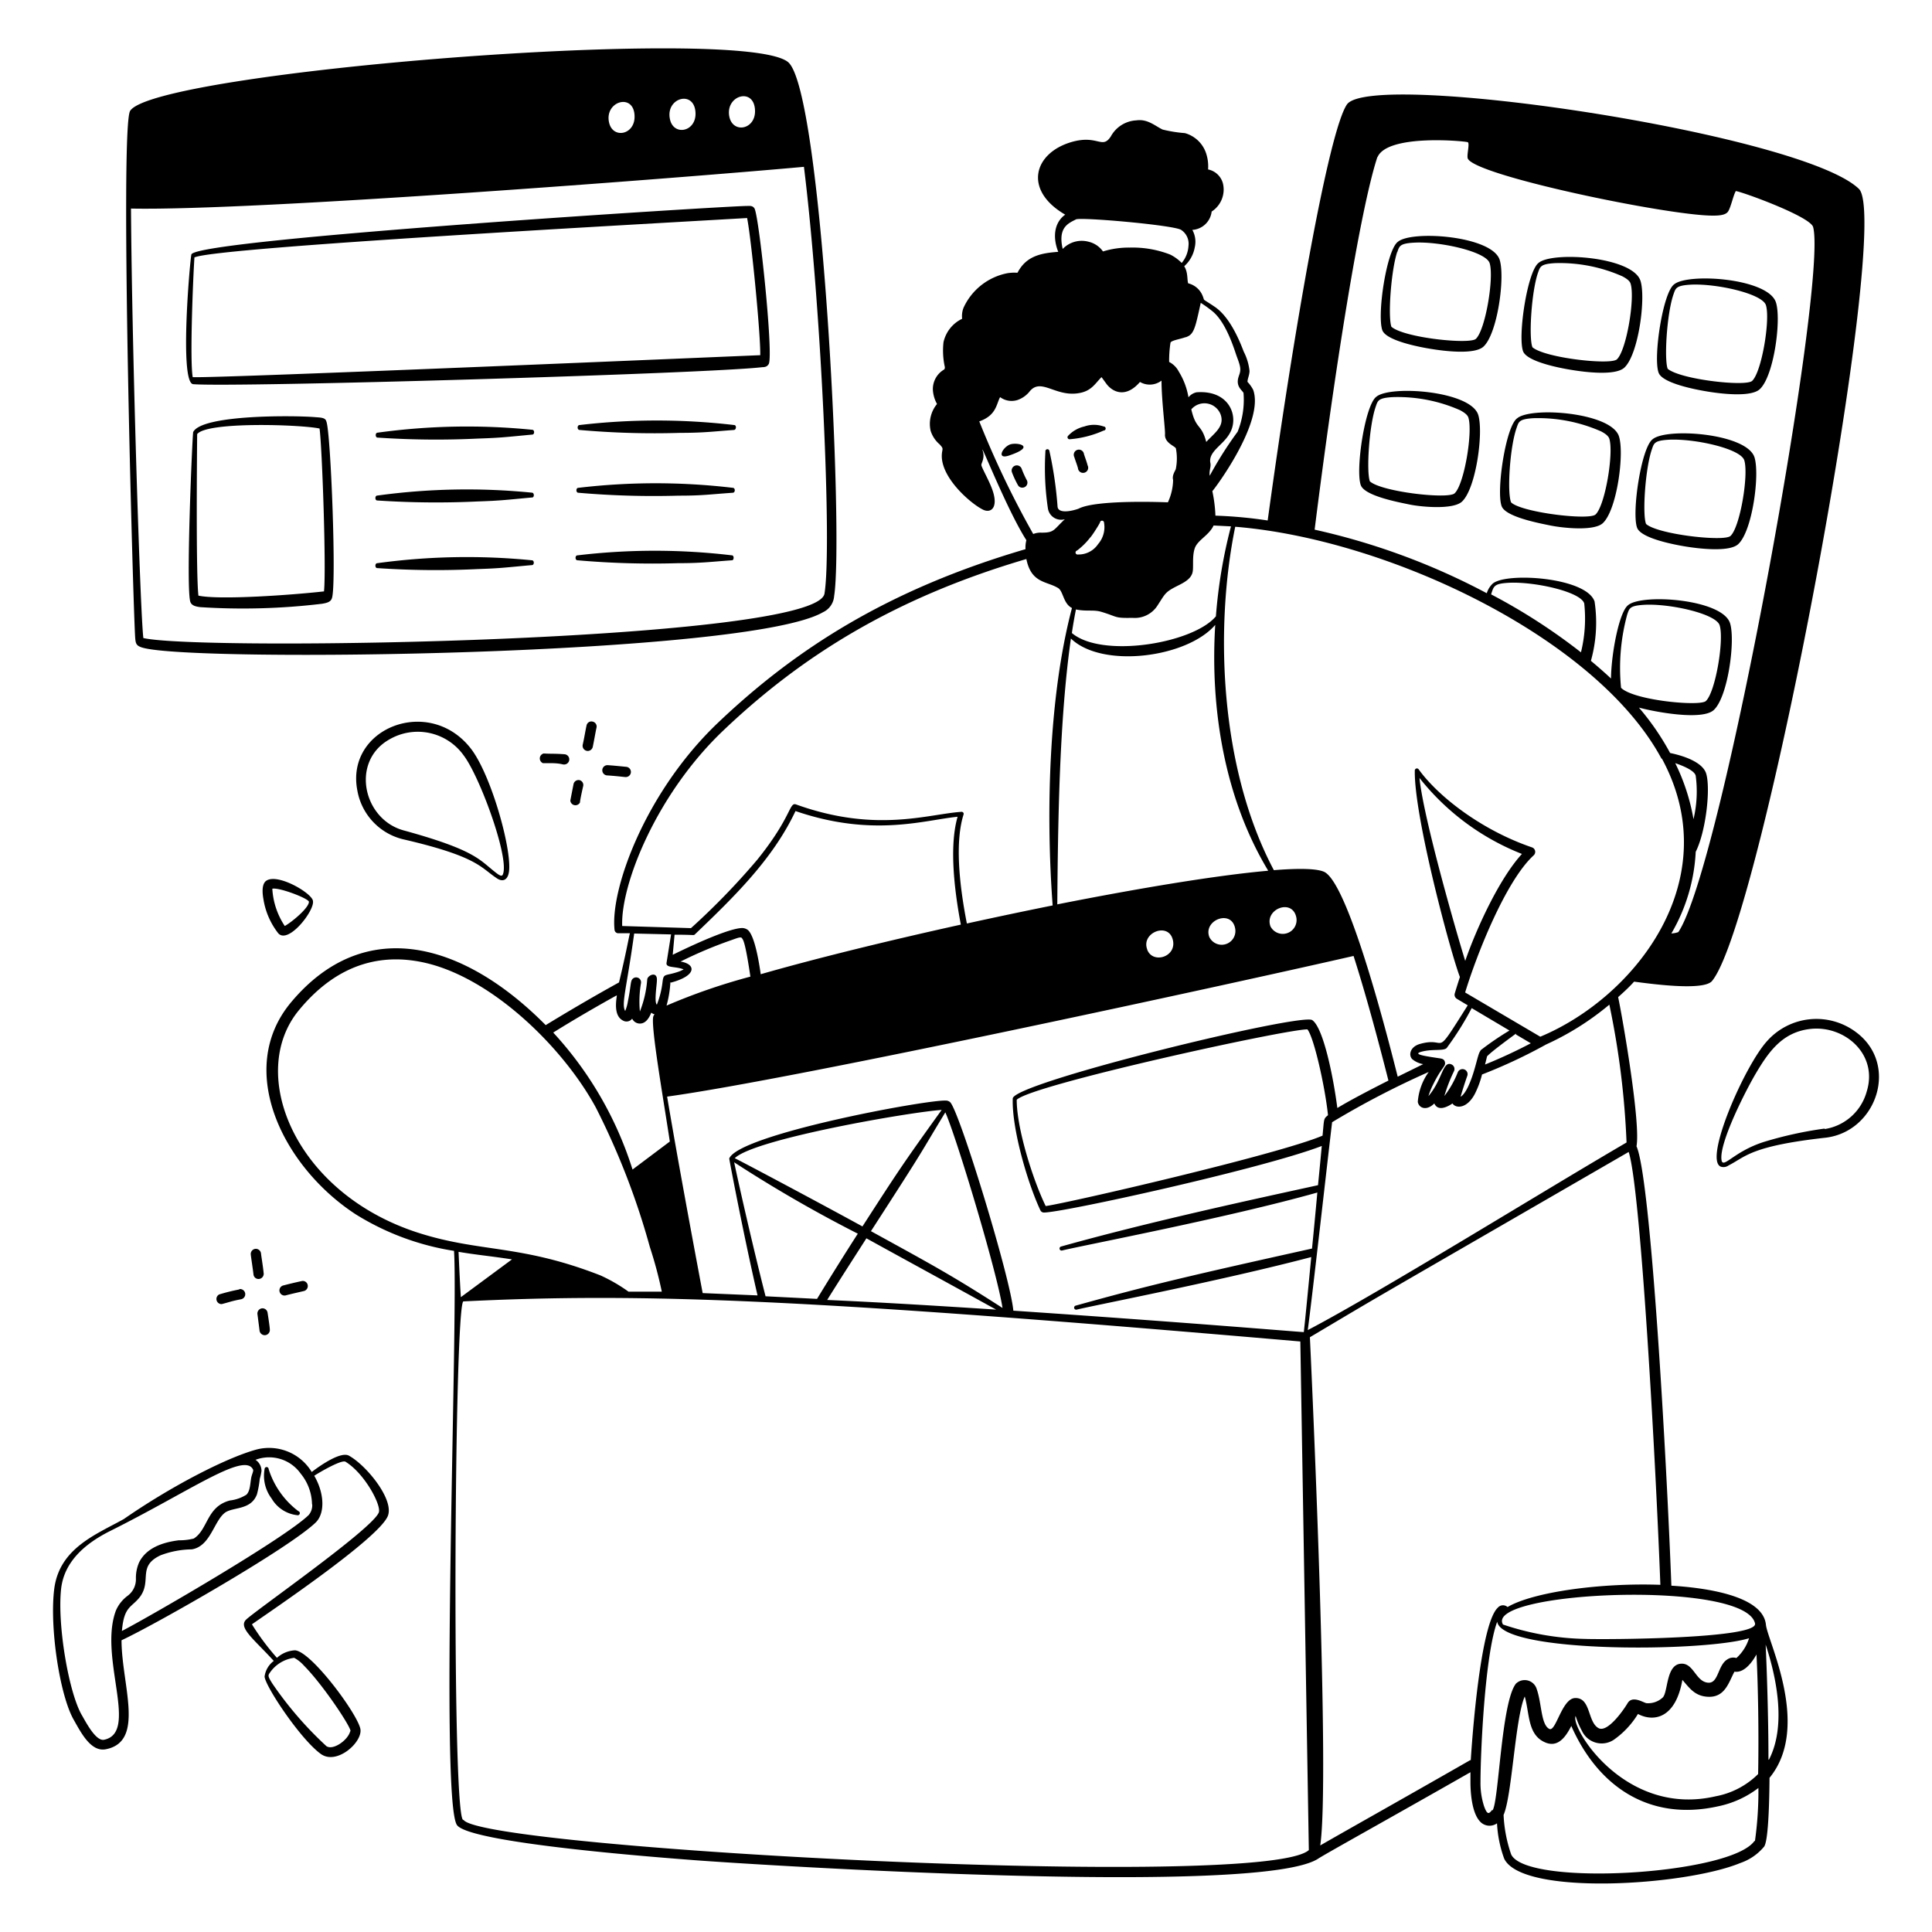 <svg xmlns="http://www.w3.org/2000/svg" viewBox="0 0 300 300" height="300" width="300"><g fill="#000000"><path d="M222.225 54.18c1.89 0.315 6.72 0.945 8.13 -0.36 2.19 -2.025 3.375 -10.815 2.505 -13.5 -1.245 -3.705 -13.635 -4.605 -15.795 -2.775 -1.77 1.275 -3.27 11.385 -2.415 13.74 0.615 1.635 5.85 2.625 7.575 2.895zm-5.265 -15c0.33 -0.96 0.375 -1.38 2.625 -1.5 3.96 -0.225 11.19 1.38 11.73 3.195 0.69 2.265 -0.66 10.365 -2.145 11.745 -0.945 0.885 -11.1 -0.15 -13.11 -1.875 -0.57 -1.53 -0.06 -8.745 0.9 -11.64zm10.05 38.715c2.22 -2.07 3.375 -10.875 2.52 -13.5 -1.245 -3.72 -13.65 -4.605 -15.81 -2.79 -1.77 1.29 -3.27 11.4 -2.415 13.74 0.615 1.665 5.85 2.64 7.59 3s6.705 0.84 8.115 -0.45zm-14.295 -3.15c-0.57 -1.5 -0.12 -8.64 0.9 -11.58 0.33 -0.96 0.375 -1.365 2.625 -1.5a24 24 0 0 1 10.5 2.04c0.645 0.36 1.14 0.705 1.275 1.155 0.69 2.25 -0.645 10.35 -2.145 11.745 -1.035 0.945 -11.37 -0.24 -13.155 -1.86zm31.38 -17.295c1.905 0.315 6.705 0.945 8.13 -0.36 2.22 -2.07 3.36 -10.86 2.505 -13.5 -1.245 -3.75 -13.665 -4.59 -15.81 -2.775 -1.755 1.29 -3.27 11.385 -2.415 13.74 0.63 1.635 5.85 2.625 7.59 2.895zm-5.28 -15.09c0.345 -0.96 0.39 -1.365 2.625 -1.5a24 24 0 0 1 10.5 2.055c0.645 0.345 1.14 0.705 1.26 1.14 0.705 2.265 -0.645 10.365 -2.13 11.745 -0.975 0.915 -11.175 -0.21 -13.11 -1.875 -0.6 -1.425 -0.165 -8.61 0.855 -11.565zm-5.64 36.24c0.615 1.665 5.82 2.64 7.575 3s6.72 0.93 8.13 -0.36c2.22 -2.07 3.375 -10.86 2.505 -13.5 -1.23 -3.72 -13.635 -4.62 -15.795 -2.79 -1.77 1.2 -3.285 11.31 -2.415 13.65zm2.325 -12.165c0.33 -0.96 0.375 -1.365 2.625 -1.5a24.3 24.3 0 0 1 10.5 2.055c0.645 0.345 1.14 0.705 1.275 1.155 0.69 2.265 -0.66 10.365 -2.145 11.745 -1.005 0.945 -11.475 -0.315 -13.11 -1.875 -0.645 -1.515 -0.195 -8.64 0.855 -11.58zm29.625 -5.64c1.89 0.315 6.72 0.945 8.13 -0.36 2.22 -2.055 3.375 -10.86 2.505 -13.5 -1.26 -3.75 -13.665 -4.59 -15.81 -2.775 -1.755 1.29 -3.27 11.385 -2.4 13.725 0.615 1.65 5.835 2.625 7.575 2.91zm-5.265 -15.09c0.33 -0.945 0.375 -1.365 2.625 -1.5 3.93 -0.225 11.19 1.38 11.73 3.195 0.69 2.25 -0.66 10.365 -2.145 11.745 -0.975 0.915 -11.07 -0.195 -13.11 -1.875 -0.57 -1.44 -0.135 -8.61 0.9 -11.565zm-5.655 36.24c0.615 1.665 5.835 2.64 7.59 2.925s6.705 0.93 8.115 -0.375c2.205 -2.04 3.375 -10.83 2.52 -13.5 -1.245 -3.72 -13.65 -4.62 -15.81 -2.79 -1.77 1.29 -3.27 11.385 -2.415 13.74zm2.295 -12.165c0.33 -0.96 0.375 -1.365 2.625 -1.5 3.96 -0.21 11.19 1.38 11.73 3.21 0.69 2.265 -0.66 10.365 -2.145 11.73 -0.975 0.93 -11.325 -0.24 -13.11 -1.86 -0.6 -1.47 -0.12 -8.64 0.9 -11.58zM22.155 100.575c8.055 2.325 93.99 1.23 105.63 -5.505a3 3 0 0 0 1.74 -2.52c1.5 -9.405 -1.86 -78.645 -7.17 -82.92 -7.185 -5.805 -98.385 1.5 -102.15 7.59 -1.65 2.745 0.51 78.66 0.795 81.915 0.075 0.81 0.165 1.155 1.155 1.44zm95.085 -83.415c0.09 3 -3.51 3.645 -4.005 0.87 -0.57 -3.255 3.885 -4.53 4.005 -0.87zm-9.24 0.375c0.105 3 -3.51 3.645 -3.99 0.87 -0.615 -3.255 3.84 -4.485 3.99 -0.87zm-9.465 0.465c0.105 3 -3.51 3.66 -3.99 0.87 -0.57 -3.195 3.885 -4.455 3.99 -0.87zm26.295 7.86c2.67 21.525 4.38 59.16 3.195 66.315 -1.215 7.38 -96.555 9 -105.765 6.9 -0.48 -3.87 -1.77 -44.325 -1.92 -66.69 19.215 0.39 85.785 -4.785 104.49 -6.48z" stroke-width="1.5"></path><path d="M49.065 64.785c-3.105 -0.285 -17.67 -0.45 -19.065 2.295 -0.12 0.27 -1.185 24.735 -0.42 26.445 0.24 0.54 0.855 0.66 1.5 0.75a102.735 102.735 0 0 0 18.945 -0.525c0.675 -0.12 1.305 -0.255 1.5 -0.825 0.765 -1.74 -0.165 -25.98 -0.855 -27.495 -0.135 -0.555 -0.765 -0.585 -1.605 -0.645zM30.81 92.49c-0.39 -3.36 -0.225 -21.675 -0.195 -25.08 1.5 -1.965 16.005 -1.5 19.005 -0.87 0.405 3 1.05 21.735 0.69 25.29 -4.92 0.555 -16.2 1.365 -19.5 0.66zM30 59.655c6.435 0.525 79.95 -1.635 88.365 -2.64 0.465 0 0.78 -0.105 1.005 -0.495 0.765 -1.41 -1.5 -22.995 -2.22 -24.165 -0.27 -0.405 -0.615 -0.39 -1.125 -0.375 -3.24 0 -84.78 5.085 -86.295 7.5 -0.165 0.15 -1.95 19.995 0.27 20.175zm0.27 -19.71c3.915 -1.575 69.84 -5.16 85.74 -6.09 0.645 3.165 2.115 18.18 2.04 21.3 -0.435 0 -85.17 3.645 -88.125 3.405 -0.48 -2.67 0.075 -15.93 0.27 -18.615zm52.365 26.79a101.55 101.55 0 0 0 -24 0.45c-0.405 0 -0.375 0.78 0 0.765a133.905 133.905 0 0 0 15.6 0.15c3.675 -0.12 4.5 -0.255 8.385 -0.615 0.42 0.015 0.42 -0.75 0.015 -0.75zM114 66a102.75 102.75 0 0 0 -24 0c-0.405 0 -0.405 0.765 0 0.765a131.025 131.025 0 0 0 15.6 0.45c3.735 0 5.19 -0.225 8.385 -0.45 0.375 -0.06 0.39 -0.765 0.015 -0.765zm-31.41 10.5a102.165 102.165 0 0 0 -24 0.45c-0.405 0 -0.39 0.78 0 0.765a137.28 137.28 0 0 0 15.6 0.15c3.585 -0.12 4.5 -0.255 8.385 -0.615 0.42 0.06 0.42 -0.75 0.015 -0.75zm31.215 -0.75a102 102 0 0 0 -24 0c-0.405 0 -0.39 0.765 0 0.765a135.855 135.855 0 0 0 15.585 0.45c3.75 0 4.665 -0.195 8.4 -0.45 0.405 -0.015 0.405 -0.75 0.015 -0.765zM82.59 87a102.585 102.585 0 0 0 -24 0.45c-0.405 0 -0.39 0.78 0 0.765a133.725 133.725 0 0 0 15.6 0.15c3.525 -0.12 3.9 -0.21 8.385 -0.615 0.405 0.03 0.42 -0.75 0.015 -0.75zm31.08 -0.765a101.16 101.16 0 0 0 -24 0c-0.405 0 -0.39 0.765 0 0.765a133.41 133.41 0 0 0 15.585 0.45c3.63 0 5.01 -0.21 8.4 -0.45 0.345 0 0.345 -0.75 0.015 -0.765zm44.97 -13.455a0.795 0.795 0 0 0 -1.5 0.57 14.55 14.55 0 0 0 0.915 1.965 0.75 0.75 0 0 0 0.69 0.405 0.78 0.78 0 0 0 0.69 -1.17 14.67 14.67 0 0 1 -0.795 -1.77zM156.885 69c-1.23 0.42 -2.31 2.535 0 1.665 3.975 -1.38 1.125 -2.01 0 -1.665zm9.225 -0.795a15.975 15.975 0 0 0 5.265 -1.35 0.315 0.315 0 0 0 0 -0.63 4.5 4.5 0 0 0 -3 0 4.92 4.92 0 0 0 -2.565 1.5 0.315 0.315 0 0 0 0.3 0.48zm2.205 2.295a0.795 0.795 0 1 0 -1.5 0.465c0.21 0.675 0.405 1.14 0.57 1.725a0.795 0.795 0 1 0 1.5 -0.42c-0.165 -0.645 -0.36 -1.095 -0.57 -1.77zM55.5 122.805a9.48 9.48 0 0 0 7.02 7.5c11.58 2.67 12.09 4.38 14.52 6 0.885 0.66 1.695 0.465 1.95 -0.705 0.675 -3 -2.52 -14.79 -5.73 -19.17 -6.42 -8.595 -19.725 -3.435 -17.76 6.375zm22.65 12.78c-0.105 0.39 -0.225 0.555 -0.825 0.165 -2.85 -2.085 -2.925 -3.585 -14.55 -6.78 -6.39 -1.665 -8.385 -10.71 -2.325 -14.145A8.76 8.76 0 0 1 72 117.3c2.46 3.24 6.93 15.375 6.15 18.285zm210.015 24.66a10.245 10.245 0 0 0 -13.77 1.41c-3.465 3.78 -9.87 18.39 -7.2 19.5a1.35 1.35 0 0 0 1.23 -0.195c2.625 -1.32 3.345 -3 15.105 -4.305 7.89 -0.975 11.43 -11.415 4.635 -16.41zm-4.83 15a59.7 59.7 0 0 0 -9.48 2.085c-4.68 1.5 -6.315 4.245 -6.54 2.79 -0.39 -2.655 3.765 -10.785 5.295 -13.38 2.085 -3.54 4.23 -6.51 8.565 -6.975 5.25 -0.555 10.5 3.93 8.685 9.735a8.04 8.04 0 0 1 -6.525 5.82zm-246.15 24.975a30.225 30.225 0 0 0 -3.15 0.78 0.795 0.795 0 0 0 0.39 1.5c1.29 -0.33 1.5 -0.465 3 -0.75a0.795 0.795 0 0 0 -0.285 -1.575zM84.42 117a0.795 0.795 0 0 0 -0.12 1.5h1.065c1.605 0 1.935 0.21 2.175 0.21a0.795 0.795 0 0 0 0.12 -1.59c-1.635 -0.12 -1.875 -0.045 -3.24 -0.12zm-43.485 80.64c-0.105 -1.065 -0.345 -2.445 -0.405 -3a0.81 0.81 0 0 0 -0.885 -0.72 0.81 0.81 0 0 0 -0.705 0.885c0.075 0.66 0.3 2.07 0.42 3.075a0.78 0.78 0 0 0 0.78 0.72 0.81 0.81 0 0 0 0.795 -0.96zm50.325 -81.03a0.81 0.81 0 0 0 0.78 -0.615c0.225 -1.065 0.45 -2.43 0.585 -3a0.78 0.78 0 0 0 -0.6 -0.945 0.765 0.765 0 0 0 -0.945 0.6c-0.165 0.705 -0.375 2.055 -0.6 3a0.81 0.81 0 0 0 0.78 0.96zm-46.8 84.51c0.87 -0.225 1.815 -0.435 2.715 -0.645a0.795 0.795 0 0 0 0.6 -0.945 0.765 0.765 0 0 0 -0.945 -0.6c-0.915 0.195 -1.875 0.42 -2.775 0.66a0.795 0.795 0 1 0 0.405 1.53zm49.905 -82.305a0.795 0.795 0 0 0 -0.84 0.75 0.795 0.795 0 0 0 0.75 0.84c1.425 0.09 2.7 0.255 2.85 0.255a0.795 0.795 0 0 0 0.09 -1.59c-0.93 -0.09 -1.92 -0.195 -2.85 -0.255zm-54.06 87.825a0.825 0.825 0 0 0 0.795 0.69 0.81 0.81 0 0 0 0.795 -0.915c0 -0.39 -0.345 -2.565 -0.345 -2.565a0.795 0.795 0 0 0 -0.885 -0.69 0.81 0.81 0 0 0 -0.69 0.9s0.285 2.175 0.33 2.58zm49.695 -85.5a0.795 0.795 0 0 0 -0.945 0.63s-0.42 2.13 -0.495 2.55a0.795 0.795 0 0 0 1.5 0.285c0 -0.405 0.495 -2.535 0.495 -2.535a0.78 0.78 0 0 0 -0.555 -0.93zM48.6 139.95c0 -1.155 -5.295 -4.32 -7.17 -3.24 -0.855 0.48 -0.69 2.04 -0.51 3a11.49 11.49 0 0 0 2.295 5.22c1.56 1.71 5.595 -3.465 5.385 -4.98zM42.285 138c1.05 -0.24 5.595 1.5 5.685 2.025 0 0.96 -2.67 3.165 -3.75 3.765A11.64 11.64 0 0 1 42.285 138zm11.895 88.035c-1.23 -0.675 -4.29 1.395 -5.775 2.535a7.74 7.74 0 0 0 -8.55 -3.495c-4.815 1.305 -13.5 5.85 -20.625 10.8 -4.275 2.385 -9.96 4.5 -10.8 10.785 -0.765 5.925 0.825 16.5 3 20.355 1.155 2.04 2.685 5.07 5.01 4.605 6.135 -1.2 2.445 -9.99 2.43 -16.92 5.325 -2.475 26.01 -14.28 30.165 -18.3 1.5 -1.5 1.29 -4.635 -0.24 -7.245 0.87 -0.57 4.275 -2.55 4.86 -2.175 3 1.845 5.61 6.81 5.16 7.89 -1.095 2.655 -19.5 15.435 -20.655 16.68s1.41 3.105 4.35 6.36a3.6 3.6 0 0 0 -1.425 2.43c0.105 1.5 5.55 9.705 8.715 12 2.49 1.83 6.6 -1.875 6.15 -3.915 -0.54 -2.445 -7.635 -12 -10.14 -12.165a4.5 4.5 0 0 0 -2.805 1.17 38.13 38.13 0 0 1 -3.885 -5.205c2.325 -1.665 19.68 -13.275 21.105 -16.83 1.005 -2.55 -3.33 -7.86 -6.045 -9.36zM18 250.08c-2.73 7.29 3.645 18.945 -1.845 20.07 -1.305 0.255 -2.865 -2.835 -3.465 -3.855 -2.01 -3.495 -3.795 -13.89 -3.21 -19.5 0.435 -4.23 3.645 -7.05 7.5 -9 12.66 -6.315 21 -12.42 22.32 -9.585 0.09 0.18 -0.18 0.735 -0.27 1.155 -0.195 0.945 -0.15 2.115 -0.765 2.73a6.21 6.21 0 0 1 -2.565 0.9c-3.645 0.945 -3.375 4.5 -5.61 5.91a9 9 0 0 1 -2.325 0.27c-2.505 0.315 -5.04 1.17 -6.165 3.435a6 6 0 0 0 -0.495 2.505 3.195 3.195 0 0 1 -1.335 2.715 5.655 5.655 0 0 0 -1.77 2.25zm30.48 -16.5a2.325 2.325 0 0 1 -0.555 1.68c-3.705 3.6 -24.195 15.495 -28.995 18 0.33 -3.93 1.5 -3.585 2.835 -5.34 1.815 -2.505 -0.465 -4.725 3.18 -6.42a14.07 14.07 0 0 1 4.83 -0.915c2.895 -0.465 3.435 -4.38 5.145 -5.685 1.245 -0.93 4.05 -0.36 4.98 -2.865a15.255 15.255 0 0 0 0.435 -2.4 8.37 8.37 0 0 0 0.27 -1.215 2.07 2.07 0 0 0 -0.93 -1.74 6 6 0 0 1 7.005 2.13 7.71 7.71 0 0 1 1.77 4.77zm-2.79 23.85a5.58 5.58 0 0 1 1.5 1.2c3.12 3.135 7.755 10.215 7.185 10.215 -0.36 1.38 -2.67 3 -3.69 2.295a56.385 56.385 0 0 1 -8.385 -9.705c-0.78 -1.23 -0.69 -1.275 -0.345 -1.77a5.4 5.4 0 0 1 3.705 -2.235zm8.685 11.415c0 -0.15 0 0 0 0z" stroke-width="1.5"></path><path d="M46.32 234.645a13.095 13.095 0 0 1 -4.605 -6.525 0.315 0.315 0 1 0 -0.63 0 5.865 5.865 0 0 0 1.095 4.575 5.265 5.265 0 0 0 3.96 2.58 0.315 0.315 0 0 0 0.18 -0.63zm227.895 17.67c-0.435 -4.695 -9.99 -5.805 -14.685 -6.09 -0.735 -19.5 -3.18 -63.225 -5.415 -68.235 0.66 -3.555 -2.085 -19.5 -2.85 -23.16 0.84 -0.75 1.665 -1.5 2.475 -2.4 2.34 0.3 10.8 1.5 12.105 -0.105 7.77 -9.42 28.065 -118.02 22.8 -123 -8.91 -8.595 -75.765 -18.54 -79.5 -13.095 -2.85 4.215 -8.25 34.98 -12.3 64.59a68.595 68.595 0 0 0 -8.115 -0.75 22.065 22.065 0 0 0 -0.48 -3.81c0.18 -0.105 8.145 -10.68 6.345 -15.72a5.4 5.4 0 0 0 -0.885 -1.245c0 -0.495 0.3 -1.005 0.315 -1.695a8.49 8.49 0 0 0 -0.9 -3c-0.9 -2.385 -2.37 -5.52 -4.5 -6.96s-1.5 -0.795 -1.86 -1.65a3.24 3.24 0 0 0 -2.265 -1.995c-0.195 -0.57 0 -1.68 -0.615 -2.655a5.13 5.13 0 0 0 1.635 -2.925 3.78 3.78 0 0 0 -0.375 -2.715 3.225 3.225 0 0 0 3 -2.85 4.065 4.065 0 0 0 1.755 -4.35 3 3 0 0 0 -2.31 -2.19 6.375 6.375 0 0 0 -0.405 -2.775 4.845 4.845 0 0 0 -3.195 -2.865 21 21 0 0 1 -3.465 -0.555c-1.155 -0.555 -2.34 -1.68 -4.065 -1.425a4.785 4.785 0 0 0 -3.96 2.475c-1.35 2.085 -1.995 -0.255 -6 0.855 -6 1.68 -7.665 7.5 -1.095 11.31 -1.815 1.305 -1.92 3.675 -1.08 5.775 -2.43 0.18 -4.62 0.555 -6 2.685 -0.615 0.915 0.165 0.375 -1.8 0.615a9.48 9.48 0 0 0 -6.915 5.4A3.57 3.57 0 0 0 149.4 49.5a5.295 5.295 0 0 0 -2.895 3.645 11.775 11.775 0 0 0 0.21 3.855c0 0.18 0 0.24 -0.105 0.375a3.51 3.51 0 0 0 -1.755 3.15 5.145 5.145 0 0 0 0.645 2.205 4.86 4.86 0 0 0 -0.99 4.17 4.59 4.59 0 0 0 1.395 2.1c0.54 0.6 0.48 0.6 0.39 1.155 -0.63 3.675 4.365 8.025 6.375 9 1.32 0.615 2.535 -0.495 1.215 -3.645 -0.555 -1.35 -1.5 -3 -1.5 -3.315s0.555 -1.035 0.225 -2.145c-0.615 -2.01 3.75 9.135 6.765 13.83a4.5 4.5 0 0 0 -0.135 1.395C138 91.5 123.555 100.71 111.36 112.35c-11.235 10.77 -16.635 25.83 -15.93 32.055a0.585 0.585 0 0 0 0.555 0.51h1.83c-0.165 0.54 -0.57 3 -1.695 7.635 -3.675 2.025 -7.5 4.26 -11.385 6.63 -12.63 -12.765 -28.05 -17.28 -39.555 -3.525 -8.745 10.5 -1.17 25.605 10.065 32.91A40.725 40.725 0 0 0 70.5 194.235c0.675 10.5 -2.25 85.665 0.48 89.19 2.25 2.88 33.18 5.13 36.765 5.415 10.5 0.795 88.02 5.67 96.96 -0.24 1.005 -0.675 11.85 -6.69 23.625 -13.41v1.5c0 1.845 0.255 4.86 1.5 6.165a1.995 1.995 0 0 0 2.625 0.27 18.705 18.705 0 0 0 1.11 5.475c2.745 5.82 28.05 4.245 36.66 0.69a8.25 8.25 0 0 0 3.72 -2.565c0.555 -0.855 0.78 -5.295 0.825 -10.665 6.495 -7.905 -0.27 -21.165 -0.555 -23.745zm-1.695 -0.225c0.54 2.385 -23.19 2.52 -26.415 2.4a42.315 42.315 0 0 1 -12.72 -2.235c-3.03 -5.175 37.635 -7.005 39.135 -0.165zm-19.95 -74.685c-12.855 7.5 -38.67 23.475 -49.5 29.13 0.69 -5.115 3.225 -27.705 3.78 -32.28a134.655 134.655 0 0 1 15 -7.8 9.135 9.135 0 0 0 -1.695 4.635c0.135 0.93 1.305 1.5 2.565 0.255 0.705 1.59 2.79 0 2.82 0 0.525 0.81 2.265 0.825 3.48 -1.5a14.565 14.565 0 0 0 1.11 -3 81 81 0 0 0 9.96 -4.665 42.93 42.93 0 0 0 9.81 -6.18 128.895 128.895 0 0 1 2.67 21.405zm-119.37 14.16c-1.935 3 -4.5 7.11 -6.33 10.125l-7.995 -0.405C117 193.95 114.87 184.59 114 180.48a208.605 208.605 0 0 0 19.2 11.085zm-19.11 -11.715c3 -3 27.39 -7.2 32.13 -7.5 -6 8.34 -6.705 9.42 -12.3 18.09 -6.78 -3.72 -19.68 -10.575 -19.83 -10.59zm20.445 12.435c4.5 2.49 10.95 6 20.145 11.07 -8.535 -0.555 -17.49 -1.11 -26.235 -1.5 1.92 -3.09 4.065 -6.405 6.09 -9.57zm0.705 -1.11c9 -13.92 7.2 -11.295 11.55 -18.45 1.725 3.855 8.04 24.825 8.88 30.375 -7.92 -5.1 -10.995 -6.735 -20.43 -11.925zm12.3 -20.025a0.99 0.99 0 0 0 -0.675 -0.255c-3.15 -0.135 -32.145 5.265 -33.63 9 0 0.135 2.25 12 4.395 21.255l-8.52 -0.36c-1.95 -10.365 -4.095 -21.99 -5.52 -30.51 19.98 -2.745 87.585 -17.49 106.59 -21.84 1.755 5.475 3.63 12.315 5.415 19.35 -3.36 1.695 -6.18 3.195 -7.935 4.26 -0.615 -4.815 -2.175 -12.495 -3.9 -13.65s-46.5 9.735 -46.5 12.18c-0.165 4.665 2.31 13.17 4.305 17.385a0.6 0.6 0 0 0 0.495 0.315c2.64 0.09 34.02 -6.81 43.185 -10.335 -0.165 1.74 -0.36 3.84 -0.585 6.09 -9.645 2.115 -25.875 5.595 -39.9 9.525a0.315 0.315 0 0 0 0.165 0.615c3.735 -0.9 25.665 -5.07 39.63 -9 -0.255 2.805 -0.54 5.82 -0.825 8.7 -18.795 4.17 -25.635 5.775 -36.705 8.865a0.315 0.315 0 1 0 0.165 0.615c3.27 -0.78 22.5 -4.5 36.42 -8.16 -0.495 5.13 -0.93 9.66 -1.155 11.655 -1.74 -0.105 -18.09 -1.5 -45.105 -3.33 -0.435 -5.055 -8.385 -31.02 -9.81 -32.37zm-43.365 -18.57c4.065 -1.08 3.915 -2.88 1.5 -3.27a66.36 66.36 0 0 1 7.635 -3.24c0.9 -0.3 1.695 -0.675 1.875 -0.42s0.495 0.315 1.335 6a94.035 94.035 0 0 0 -13.02 4.5 16.965 16.965 0 0 0 0.6 -3.63zm45 -9c-11.34 2.505 -22.41 5.22 -31.05 7.695 -0.48 -3.36 -1.14 -6.09 -1.98 -6.855a1.5 1.5 0 0 0 -0.885 -0.315c-1.74 0 -6.465 2.025 -10.8 4.155l0.285 -3.12c3 0 2.895 0.12 3.105 0 6 -5.745 12.135 -11.67 15.675 -19.2 12 4.11 19.995 1.395 25.17 0.885 -1.185 4.095 -0.72 10.275 0.495 16.71zm47.715 -8.37c-7.845 0.69 -19.845 2.67 -32.715 5.22 0.105 -12.825 0.315 -28.605 2.115 -41.28 4.845 4.695 18 3 22.41 -2.115 -0.81 13.05 1.455 26.925 8.205 38.13zM187.785 145.5c-0.99 -2.61 3.42 -4.365 4.005 -1.35a2.13 2.13 0 0 1 -4.005 1.35zm-9.645 1.92c-1.005 -2.625 3.42 -4.365 4.005 -1.35 0.495 2.55 -3.15 3.63 -4.005 1.395zM201.3 142.5a2.145 2.145 0 0 1 -4.02 1.35c-0.99 -2.685 3.435 -4.44 4.02 -1.35zm4.905 30.675c-0.705 0.57 -0.585 0.51 -0.84 3.165 -6.735 2.895 -39.69 10.5 -42.99 10.935 -1.965 -4.02 -4.5 -12 -4.5 -16.5 2.22 -2.295 41.715 -10.95 45.135 -10.935 0.99 1.155 2.715 8.76 3.195 13.26zm23.685 -10.005c-0.435 0.405 -0.765 3 -1.815 5.325 -0.21 0.495 -0.735 1.5 -1.26 1.8 0 -0.15 0.705 -2.355 1.02 -3.225a0.78 0.78 0 0 0 -0.45 -1.005 0.795 0.795 0 0 0 -1.02 0.435 15 15 0 0 1 -2.085 3.69 24.705 24.705 0 0 1 1.5 -3.87 0.78 0.78 0 0 0 -0.39 -1.035c-1.38 -0.615 -1.38 2.34 -3.585 4.92a11.88 11.88 0 0 1 0.75 -1.845c1.245 -2.535 1.92 -2.76 1.83 -3.345s-0.48 -0.63 -1.005 -0.705c-2.37 -0.36 -4.5 -0.66 -2.1 -1.125 1.5 -0.27 2.91 0 3.36 -0.45a47.13 47.13 0 0 0 3.885 -6.195l5.865 3.48a45.84 45.84 0 0 0 -4.5 3.075zm5.505 -2.535 2.31 1.365a78.225 78.225 0 0 1 -7.11 3.3c0.12 -0.465 0.225 -0.9 0.315 -1.275 0.75 -0.795 3.435 -2.745 4.485 -3.525zm-21.51 -136.2c1.5 -3.69 13.68 -2.52 14.025 -2.355s-0.18 1.995 0 2.52c1.02 2.64 30.885 8.835 37.965 8.88 0.765 0 2.01 0 2.445 -0.615s0.825 -2.55 1.215 -3.195c0.885 0.075 11.46 3.9 12 5.565 2.325 8.325 -14.07 99.33 -20.925 109.5a3.57 3.57 0 0 1 -1.08 0.21 27.81 27.81 0 0 0 3.78 -12.675c1.605 -3.195 2.34 -9.945 1.605 -12.21 -0.51 -1.5 -2.835 -2.565 -5.58 -3.135a39.915 39.915 0 0 0 -4.845 -7.05c2.43 0.66 9.81 2.055 11.625 0.375 2.22 -2.055 3.375 -10.86 2.52 -13.5 -1.245 -3.735 -13.65 -4.605 -15.81 -2.79 -1.395 1.02 -2.625 7.5 -2.67 11.4 -0.99 -0.93 -2.04 -1.845 -3.12 -2.745a22.065 22.065 0 0 0 0.57 -9.21c-1.26 -3.765 -13.68 -4.59 -15.81 -2.79a3.465 3.465 0 0 0 -0.93 1.5 105.675 105.675 0 0 0 -26.73 -9.87c3.03 -24.195 7.005 -49.53 9.75 -57.885zm49.08 102.765a31.965 31.965 0 0 0 -2.835 -8.7c0.87 0.3 3 1.08 3.18 1.965a18.51 18.51 0 0 1 -0.345 6.735zm-11.25 -20.4a31.605 31.605 0 0 1 0.96 -11.385c0.33 -0.96 0.375 -1.365 2.625 -1.5 3.96 -0.225 11.19 1.38 11.73 3.195 0.705 2.28 -0.66 10.38 -2.145 11.745 -0.885 0.87 -11.22 -0.09 -13.17 -2.055zm-6.225 -5.505a91.695 91.695 0 0 0 -13.95 -9c0.405 -1.32 0.48 -1.665 2.73 -1.8 3.96 -0.21 11.19 1.38 11.73 3.21a21.885 21.885 0 0 1 -0.51 7.59zm12.57 16.5c10.17 18.81 -4.185 37.05 -18.885 43.185l-11.67 -6.87c1.86 -6.09 6.345 -17.355 10.635 -21.285a0.735 0.735 0 0 0 -0.255 -1.245c-7.695 -2.625 -14.475 -7.785 -17.61 -12.135a0.33 0.33 0 0 0 -0.585 0.24c-0.12 7.185 5.655 28.59 7.005 32.025 -0.3 0.915 -0.57 1.77 -0.795 2.535a0.735 0.735 0 0 0 0.33 0.855l1.68 1.005c-5.49 8.7 -2.925 4.725 -7.425 6 -1.5 0.42 -1.815 1.71 -1.2 2.355a3.63 3.63 0 0 0 1.71 0.78l-3.96 1.95c-1.065 -4.185 -7.5 -30 -11.43 -31.815 -1.14 -0.51 -3.885 -0.57 -7.8 -0.255 -8.445 -15.915 -9.195 -37.695 -6 -53.325C215.475 83.7 247.89 99 258 117.81zm-37.65 3a38.025 38.025 0 0 0 15.915 11.805c-3.54 3.855 -7.11 11.685 -8.805 16.605 -1.29 -4.14 -6.495 -22.155 -7.11 -28.44zm-31.95 -39.195 2.685 0.135a78.72 78.72 0 0 0 -2.34 13.965c-3.51 4.215 -17.685 6.57 -22.365 2.595 0.255 -1.74 0.48 -2.88 0.63 -3.66 1.65 0.345 2.73 0 3.96 0.375 2.595 0.78 1.95 0.99 4.815 0.93a4.185 4.185 0 0 0 3.96 -2.025c1.065 -1.62 1.08 -1.935 2.7 -2.775 1.02 -0.525 2.31 -1.065 2.64 -2.145 0.255 -0.78 -0.075 -2.46 0.36 -3.81s2.235 -2.025 2.955 -3.615zm-17.655 -0.435a0.315 0.315 0 0 1 0.63 0 4.005 4.005 0 0 1 -0.93 3.33 3.63 3.63 0 0 1 -3.105 1.605 0.315 0.315 0 1 1 -0.15 -0.615 10.995 10.995 0 0 0 2.04 -2.025c0.21 -0.165 1.335 -1.92 1.515 -2.325zm14.175 -17.595a2.685 2.685 0 0 1 4.575 0.84c0.615 1.83 -1.005 2.85 -2.25 4.215 -0.765 -2.91 -1.59 -1.845 -2.325 -5.085zm-0.885 -11.19c0.72 -0.27 1.14 -0.525 1.59 -2.085 0.24 -0.81 0.705 -3 0.765 -3.27a19.5 19.5 0 0 1 1.74 1.245c1.8 1.395 3 4.5 3.72 6.69 0.165 0.51 0.405 1.065 0.555 1.62 0.33 1.155 -0.075 1.5 -0.225 2.265 -0.255 1.305 0.75 1.83 0.855 2.19a13.305 13.305 0 0 1 -0.915 6 57.825 57.825 0 0 0 -4.335 6.84c-0.12 -0.78 0.225 -1.335 0.105 -1.965 -0.375 -1.8 1.995 -2.79 3 -4.62 1.5 -2.55 0 -6.765 -5.145 -6.375a2.175 2.175 0 0 0 -1.26 0.78 11.025 11.025 0 0 0 -1.5 -3.99 3.465 3.465 0 0 0 -1.5 -1.5 18 18 0 0 1 0.21 -3c0.135 -0.36 1.635 -0.57 2.34 -0.855zM167.115 34.05c1.215 -0.315 14.82 0.885 16.245 1.62a2.565 2.565 0 0 1 1.185 2.52 4.5 4.5 0 0 1 -1.05 2.64 6.66 6.66 0 0 0 -1.8 -1.305 16.17 16.17 0 0 0 -6.3 -1.08 13.5 13.5 0 0 0 -4.125 0.6 3.78 3.78 0 0 0 -2.205 -1.5 4.095 4.095 0 0 0 -4.05 1.11c-0.78 -3.375 0.9 -3.99 2.1 -4.605zm-15 31.365c2.595 -0.945 2.58 -2.625 3.18 -3.75a3 3 0 0 0 2.7 0.45 4.155 4.155 0 0 0 1.815 -1.245c1.86 -2.445 4.185 1.05 8.13 0.09 1.635 -0.405 2.19 -1.5 3.105 -2.4l0.81 1.11c1.005 1.275 3 2.145 5.16 -0.36a3 3 0 0 0 3.345 -0.21c0 3 0.6 7.65 0.54 8.34 -0.09 1.38 1.605 1.83 1.695 2.205a8.235 8.235 0 0 1 0 3.09c0 0.27 -0.66 1.005 -0.435 1.8a8.58 8.58 0 0 1 -0.81 3.465c-0.165 0 -11.085 -0.48 -13.875 0.99 -1.035 0.375 -3.105 0.81 -3.255 -0.285a60.555 60.555 0 0 0 -1.275 -8.715 0.315 0.315 0 0 0 -0.615 0.135 42.375 42.375 0 0 0 0.39 8.82 2.07 2.07 0 0 0 2.625 1.68c-1.77 1.65 -1.605 2.1 -3.63 2.085a3.09 3.09 0 0 0 -1.275 0.21 144.09 144.09 0 0 1 -8.385 -17.505zm-55.5 78.375c-0.255 -6.435 5.325 -20.535 15.78 -30.435 12 -11.4 26.355 -20.49 46.98 -26.55 0.75 3.78 3.15 3.42 4.92 4.5 0.825 0.495 0.795 2.43 2.16 3.105 -3.63 13.74 -4.065 31.905 -3 46.185 -4.395 0.885 -8.88 1.83 -13.32 2.805 -1.305 -6.645 -1.785 -12.93 -0.51 -16.935a0.315 0.315 0 0 0 -0.33 -0.405c-5.19 0.345 -13.275 3.315 -25.665 -1.14 -1.11 -0.42 -0.63 1.86 -6.045 8.58a111 111 0 0 1 -10.29 10.62zm1.95 1.17 5.64 0.135 -0.705 4.41c-0.135 0.84 1.395 0.51 2.655 1.02a4.935 4.935 0 0 1 -0.93 0.405c-1.95 0.645 -2.175 0.18 -2.34 1.5A14.025 14.025 0 0 1 102 156c-0.45 -0.345 0 -3.135 0 -3.705 0.135 -1.62 -1.5 -0.84 -1.5 -0.18a16.77 16.77 0 0 1 -1.14 4.95 17.1 17.1 0 0 1 0.165 -4.365 0.765 0.765 0 0 0 -1.29 -0.705c-0.36 0.345 -0.24 1.065 -0.735 3.495a6.87 6.87 0 0 1 -0.42 1.5c-0.63 -1.11 0.21 -3.435 1.395 -12.03zm-2.775 9.63c-0.285 1.74 -0.24 3.45 1.155 3.975a1.08 1.08 0 0 0 1.215 -0.39 1.35 1.35 0 0 0 1.005 0.75c0.99 0.135 1.59 -0.735 1.965 -1.68 0.645 0.495 0.6 0 0.345 0.51 -0.54 1.035 1.5 12.66 2.535 19.5l-5.79 4.35a56.22 56.22 0 0 0 -12.315 -21.27c2.85 -1.785 6.285 -3.795 9.795 -5.745zm-30.735 36.87c-19.35 -6.15 -26.805 -24.87 -18.57 -34.68 6.21 -7.5 13.35 -8.895 20.205 -7.11 10.23 2.685 20.865 13.17 25.83 22.305a115.065 115.065 0 0 1 8.385 21.645 65.055 65.055 0 0 1 1.86 6.945h-5.175a25.305 25.305 0 0 0 -4.35 -2.52c-12.405 -4.845 -18.6 -3.54 -28.185 -6.585zm14.445 4.095 -7.935 5.865c-0.09 -1.23 -0.225 -3.825 -0.36 -7.035 2.94 0.495 4.665 0.615 8.295 1.17zm-7.635 87c-1.74 -2.175 -1.305 -80.1 0.09 -80.475 28.29 -1.395 54 -0.33 129.96 6.225l1.32 78.975c-6.945 6.3 -127.8 -0.21 -131.235 -4.665zm156.45 -9.255c-10.185 5.835 -19.89 11.28 -23.31 13.26 1.5 -10.035 -1.125 -68.805 -1.605 -78.915 12.795 -7.605 5.28 -3.195 49.5 -28.77 1.86 5.655 4.2 48.09 4.92 67.215 -9.225 -0.33 -19.71 1.095 -23.73 3.45a1.05 1.05 0 0 0 -1.5 0.09c-2.415 2.19 -3.75 16.545 -4.215 23.73zm3.375 7.755c-0.465 0.57 -0.735 0.87 -1.26 -0.63a11.73 11.73 0 0 1 -0.54 -3.72c0 -4.425 0.66 -19.635 2.595 -24.885 0.765 4.905 32.085 4.725 39.105 2.565a6.855 6.855 0 0 1 -1.965 3.075 1.65 1.65 0 0 0 -1.425 0.225c-1.5 0.93 -1.335 3.765 -3 3.6 -1.95 -0.18 -2.235 -3.27 -4.365 -2.925s-1.83 4.395 -2.64 5.22a3.315 3.315 0 0 1 -2.565 0.885c-0.525 -0.135 -2.175 -1.215 -2.895 0s-3.135 4.59 -4.5 3.885c-1.74 -0.93 -1.185 -4.725 -3.615 -4.68 -2.085 0 -3 5.28 -4.035 4.8 -1.32 -0.66 -1.17 -3.945 -1.965 -6.195a1.95 1.95 0 0 0 -3.225 -0.84c-2.295 2.895 -2.67 18.54 -3.645 19.68zm40.755 4.785c-3.6 5.265 -35.325 7.17 -37.785 2.13a21.66 21.66 0 0 1 -1.185 -6.15c1.32 -3 1.785 -15 3.285 -18.39 0.75 2.58 0.435 5.82 3 7.05 1.98 0.975 3.24 -0.51 4.23 -2.475 4.095 9.285 12 14.895 22.86 12.465a15.375 15.375 0 0 0 6.195 -2.835 55.725 55.725 0 0 1 -0.54 8.265zm0.555 -10.365a12.63 12.63 0 0 1 -6.585 3.45c-14.13 3.285 -22.635 -10.74 -21.75 -12.465a12.585 12.585 0 0 0 0.96 2.28 3.39 3.39 0 0 0 4.965 1.41 13.38 13.38 0 0 0 3.75 -4.005c2.505 1.32 5.865 0.63 6.9 -5.295 1.08 1.245 1.89 2.445 3.765 2.61 2.85 0.27 3.42 -2.235 4.32 -3.885 1.32 0.21 2.535 -1.08 3.42 -2.67 0.255 4.875 0.375 12.39 0.255 18.63zm1.605 -2.265c0 -6.81 -0.27 -14.325 -0.435 -17.835 1.83 5.535 3.15 12.825 0.495 17.895z" stroke-width="1.5"></path></g></svg>